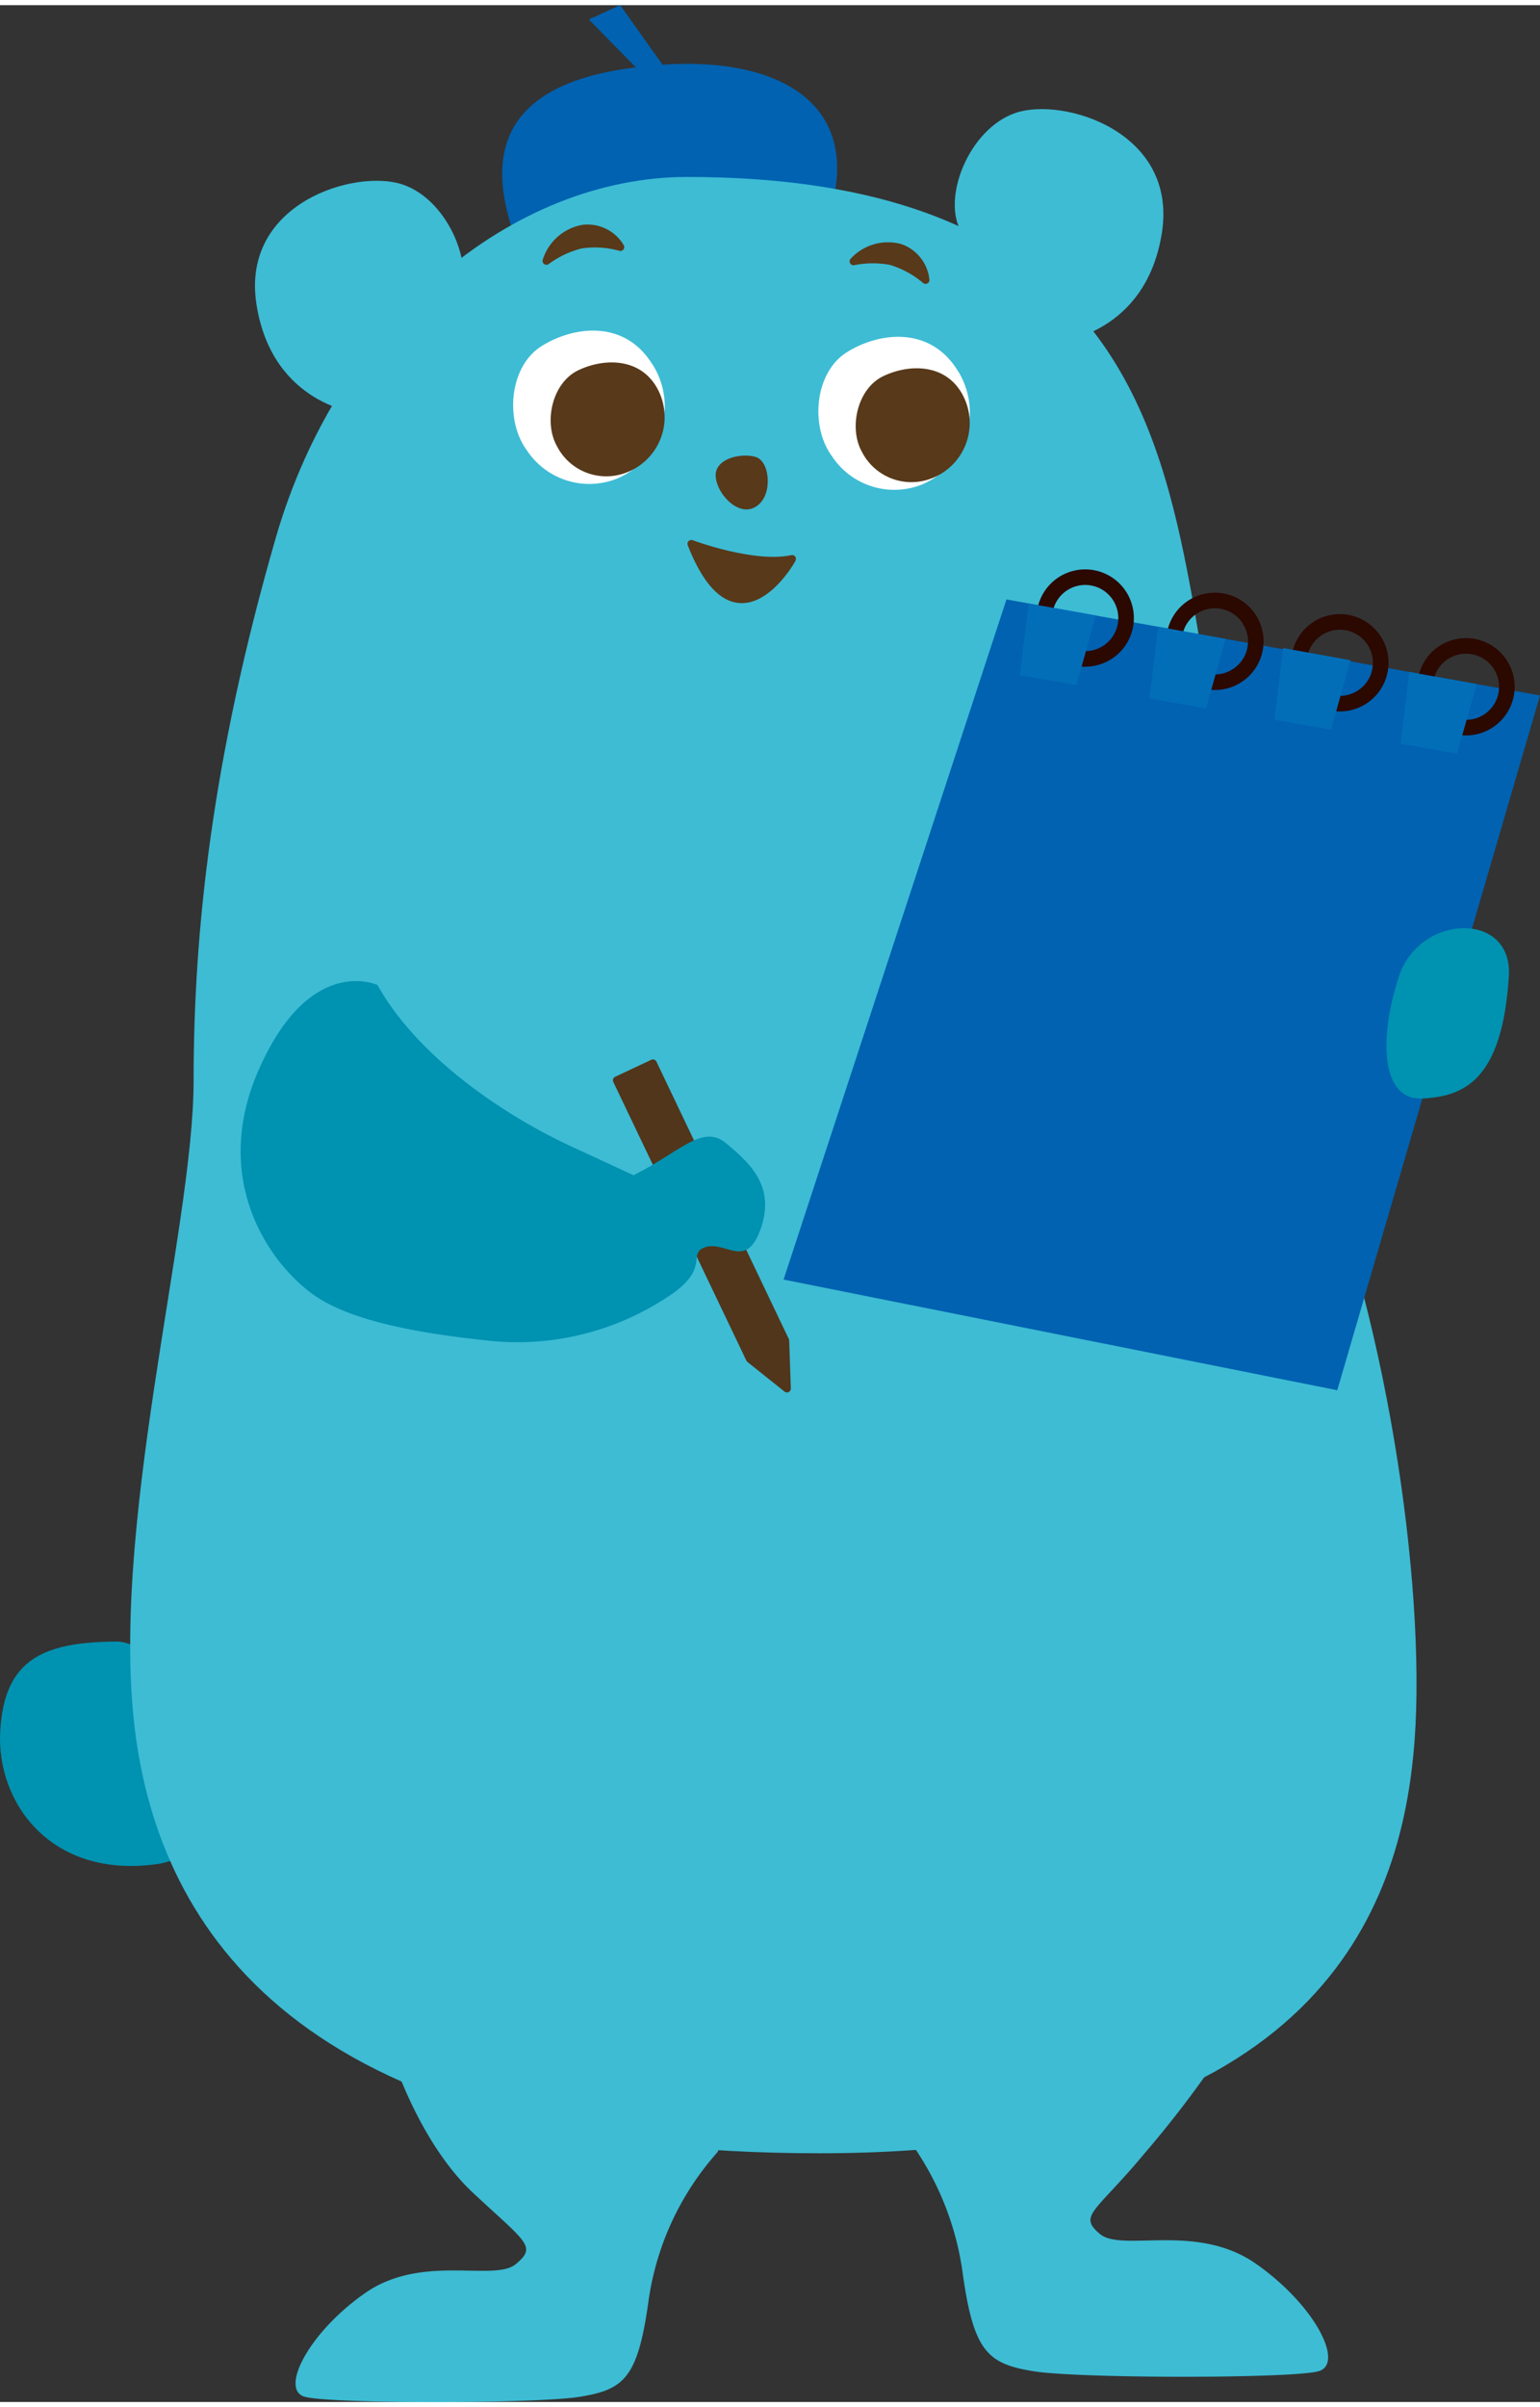 <svg width="96" height="150" preserveAspectRatio="xMinYMid" xmlns="http://www.w3.org/2000/svg" viewBox="0 0 131.56 204.68"><rect x="0" y="0" width="131.56" height="204.68" fill="#333333" stroke="none"/><defs><style>.cls-1{fill:#0092b1;}.cls-2{fill:#0062b1;}.cls-3{fill:#3dbcd4;}.cls-4,.cls-9{fill:#58391a;}.cls-4{stroke:#58391a;}.cls-4,.cls-5,.cls-7{stroke-linecap:round;stroke-linejoin:round;}.cls-4,.cls-7{stroke-width:0.66px;}.cls-5{fill:none;stroke:#2b0800;stroke-width:1.33px;}.cls-6{fill:#036eb8;}.cls-7{fill:#51361b;stroke:#51361b;}.cls-8{fill:#fff;}</style></defs><title>アセット 1</title><g id="レイヤー_2" data-name="レイヤー 2"><g id="レイヤー_1-2" data-name="レイヤー 1"><path class="cls-1" d="M9.91,139.74c-6.18.06-9.53,1.48-9.89,7.62S4.35,160,13.39,158.75,15.63,139.68,9.91,139.74Z"/><path class="cls-2" d="M43.66,18.81C42.19,14.06,41.75,7.34,53,5.5S72.74,7,71.37,15.7,56.76,18,56.76,18Z"/><path class="cls-3" d="M58.7,14.67C44,14.67,29,26.6,23.54,45.55s-7,33.59-7,46.3S9.17,130.55,11.62,148,26.9,183.44,70,183.44s49.53-21.58,50.75-34.11-1.83-36.06-8.86-53.25-8-37.69-11.32-51.75S89.88,14.67,58.7,14.67Z"/><path class="cls-4" d="M59.06,46s5.31,2,8.61,1.29C67.67,47.33,62.9,55.82,59.06,46Z"/><polygon class="cls-2" points="131.56 58.95 85.98 50.75 66.94 108.83 114.24 118.28 131.56 58.95"/><path class="cls-5" d="M121.84,59a3.49,3.49,0,1,0,2.6-4.19A3.48,3.48,0,0,0,121.84,59Z"/><polygon class="cls-6" points="124.48 63.91 126.15 57.98 120.39 56.94 119.65 63.07 124.48 63.91"/><path class="cls-5" d="M111.06,56.94a3.49,3.49,0,1,0,2.61-4.18A3.49,3.49,0,0,0,111.06,56.94Z"/><polygon class="cls-6" points="113.71 61.87 115.37 55.94 109.62 54.9 108.87 61.03 113.71 61.87"/><path class="cls-5" d="M100.39,55.12a3.49,3.49,0,1,0,2.6-4.19A3.48,3.48,0,0,0,100.39,55.12Z"/><polygon class="cls-6" points="103.03 60.05 104.7 54.12 98.94 53.08 98.2 59.21 103.03 60.05"/><path class="cls-5" d="M89.31,53.13a3.49,3.49,0,1,0,2.6-4.19A3.48,3.48,0,0,0,89.31,53.13Z"/><polygon class="cls-6" points="91.96 58.06 93.62 52.12 87.87 51.09 87.12 57.22 91.96 58.06"/><path class="cls-3" d="M82.17,19.43c-1.79-2.82.57-8.89,4.62-10.24s13.82,1.6,12.47,10.24-8.78,9.31-8.78,9.31l-8.91-2.35Z"/><path class="cls-3" d="M39,25.55c1.79-2.83-.57-8.89-4.62-10.24s-13.82,1.6-12.47,10.24,8.79,9.31,8.79,9.31l8.91-2.36Z"/><path class="cls-3" d="M33.51,175.17s2.3,7.35,6.88,11.63,5.51,4.58,3.67,6.11-8-.91-12.84,2.45-7.34,8.25-5.2,8.87,19.88.61,23.55,0,4.89-1.53,5.8-7.95a24.16,24.16,0,0,1,5.86-12.86C63,181.6,49,172.17,49,172.17Z"/><path class="cls-3" d="M105.36,173.28a91.82,91.82,0,0,1-7.6,10.19c-4.15,5-5.7,5.27-3.8,6.86s8.24-1,13.31,2.53,7.6,8.55,5.38,9.19-20.59.63-24.39,0-5.07-1.59-6-8.24a25,25,0,0,0-6.07-13.32c-1.85-1.89,12.72-11.66,12.72-11.66Z"/><path class="cls-1" d="M32.25,83.68C35.78,90,43.36,94.94,48.74,97.43l5.38,2.49,2.71,10.52A23.21,23.21,0,0,1,41.32,114c-9.43-1-13.08-2.69-15-4.22-3.79-3-8.22-10-4.13-19.06C26.56,81,32.25,83.68,32.25,83.68Z"/><polygon class="cls-7" points="52.69 91.81 55.78 90.36 67.09 114.05 67.23 118.14 64.06 115.61 52.69 91.81"/><path class="cls-1" d="M54.12,99.92C58,98,60,95.51,62,97.17s4.26,3.64,3,7.28-3,1-4.79,1.63,1.37,2.27-5.6,5.55-6.77-5.43-6.77-5.43Z"/><path class="cls-1" d="M128.9,82.93c.35-5.61-7.63-5.35-9.39,0s-1.51,10.63,2,10.44S128.33,91.89,128.9,82.93Z"/><path class="cls-8" d="M52.69,40.44A6.39,6.39,0,0,1,45,38c-1.89-2.58-1.48-7.16,1.26-8.88s6.91-2.21,9.27,1.25A6.68,6.68,0,0,1,52.69,40.44Z"/><path class="cls-9" d="M53.1,40.05a4.73,4.73,0,0,1-5.51-2.37c-1.17-2.06-.42-5.42,1.79-6.49s5.38-1.12,6.82,1.63A5.07,5.07,0,0,1,53.1,40.05Z"/><path class="cls-8" d="M78.75,40.94a6.38,6.38,0,0,1-7.67-2.41c-1.9-2.58-1.48-7.16,1.25-8.88s6.91-2.21,9.28,1.25A6.68,6.68,0,0,1,78.75,40.94Z"/><path class="cls-9" d="M79.17,40.55a4.75,4.75,0,0,1-5.52-2.37c-1.17-2.06-.42-5.42,1.79-6.49s5.38-1.12,6.82,1.63A5.07,5.07,0,0,1,79.17,40.55Z"/><path class="cls-4" d="M64.14,42.67c-1.1.4-2.55-1.14-2.67-2.42s2-1.67,3-1.35S65.69,42.11,64.14,42.67Z"/><path class="cls-4" d="M46.68,21.84a4,4,0,0,1,3.17-2.76A3.27,3.27,0,0,1,53,20.66a8,8,0,0,0-3.42-.2A8.5,8.5,0,0,0,46.68,21.84Z"/><path class="cls-4" d="M72.91,21.88a4,4,0,0,1,4-1.16,3.28,3.28,0,0,1,2.16,2.75,8.2,8.2,0,0,0-3-1.62A8.45,8.45,0,0,0,72.91,21.88Z"/><polygon class="cls-2" points="54.32 5.31 50.3 1.22 52.98 0 56.76 5.31 54.32 5.31"/></g></g></svg>